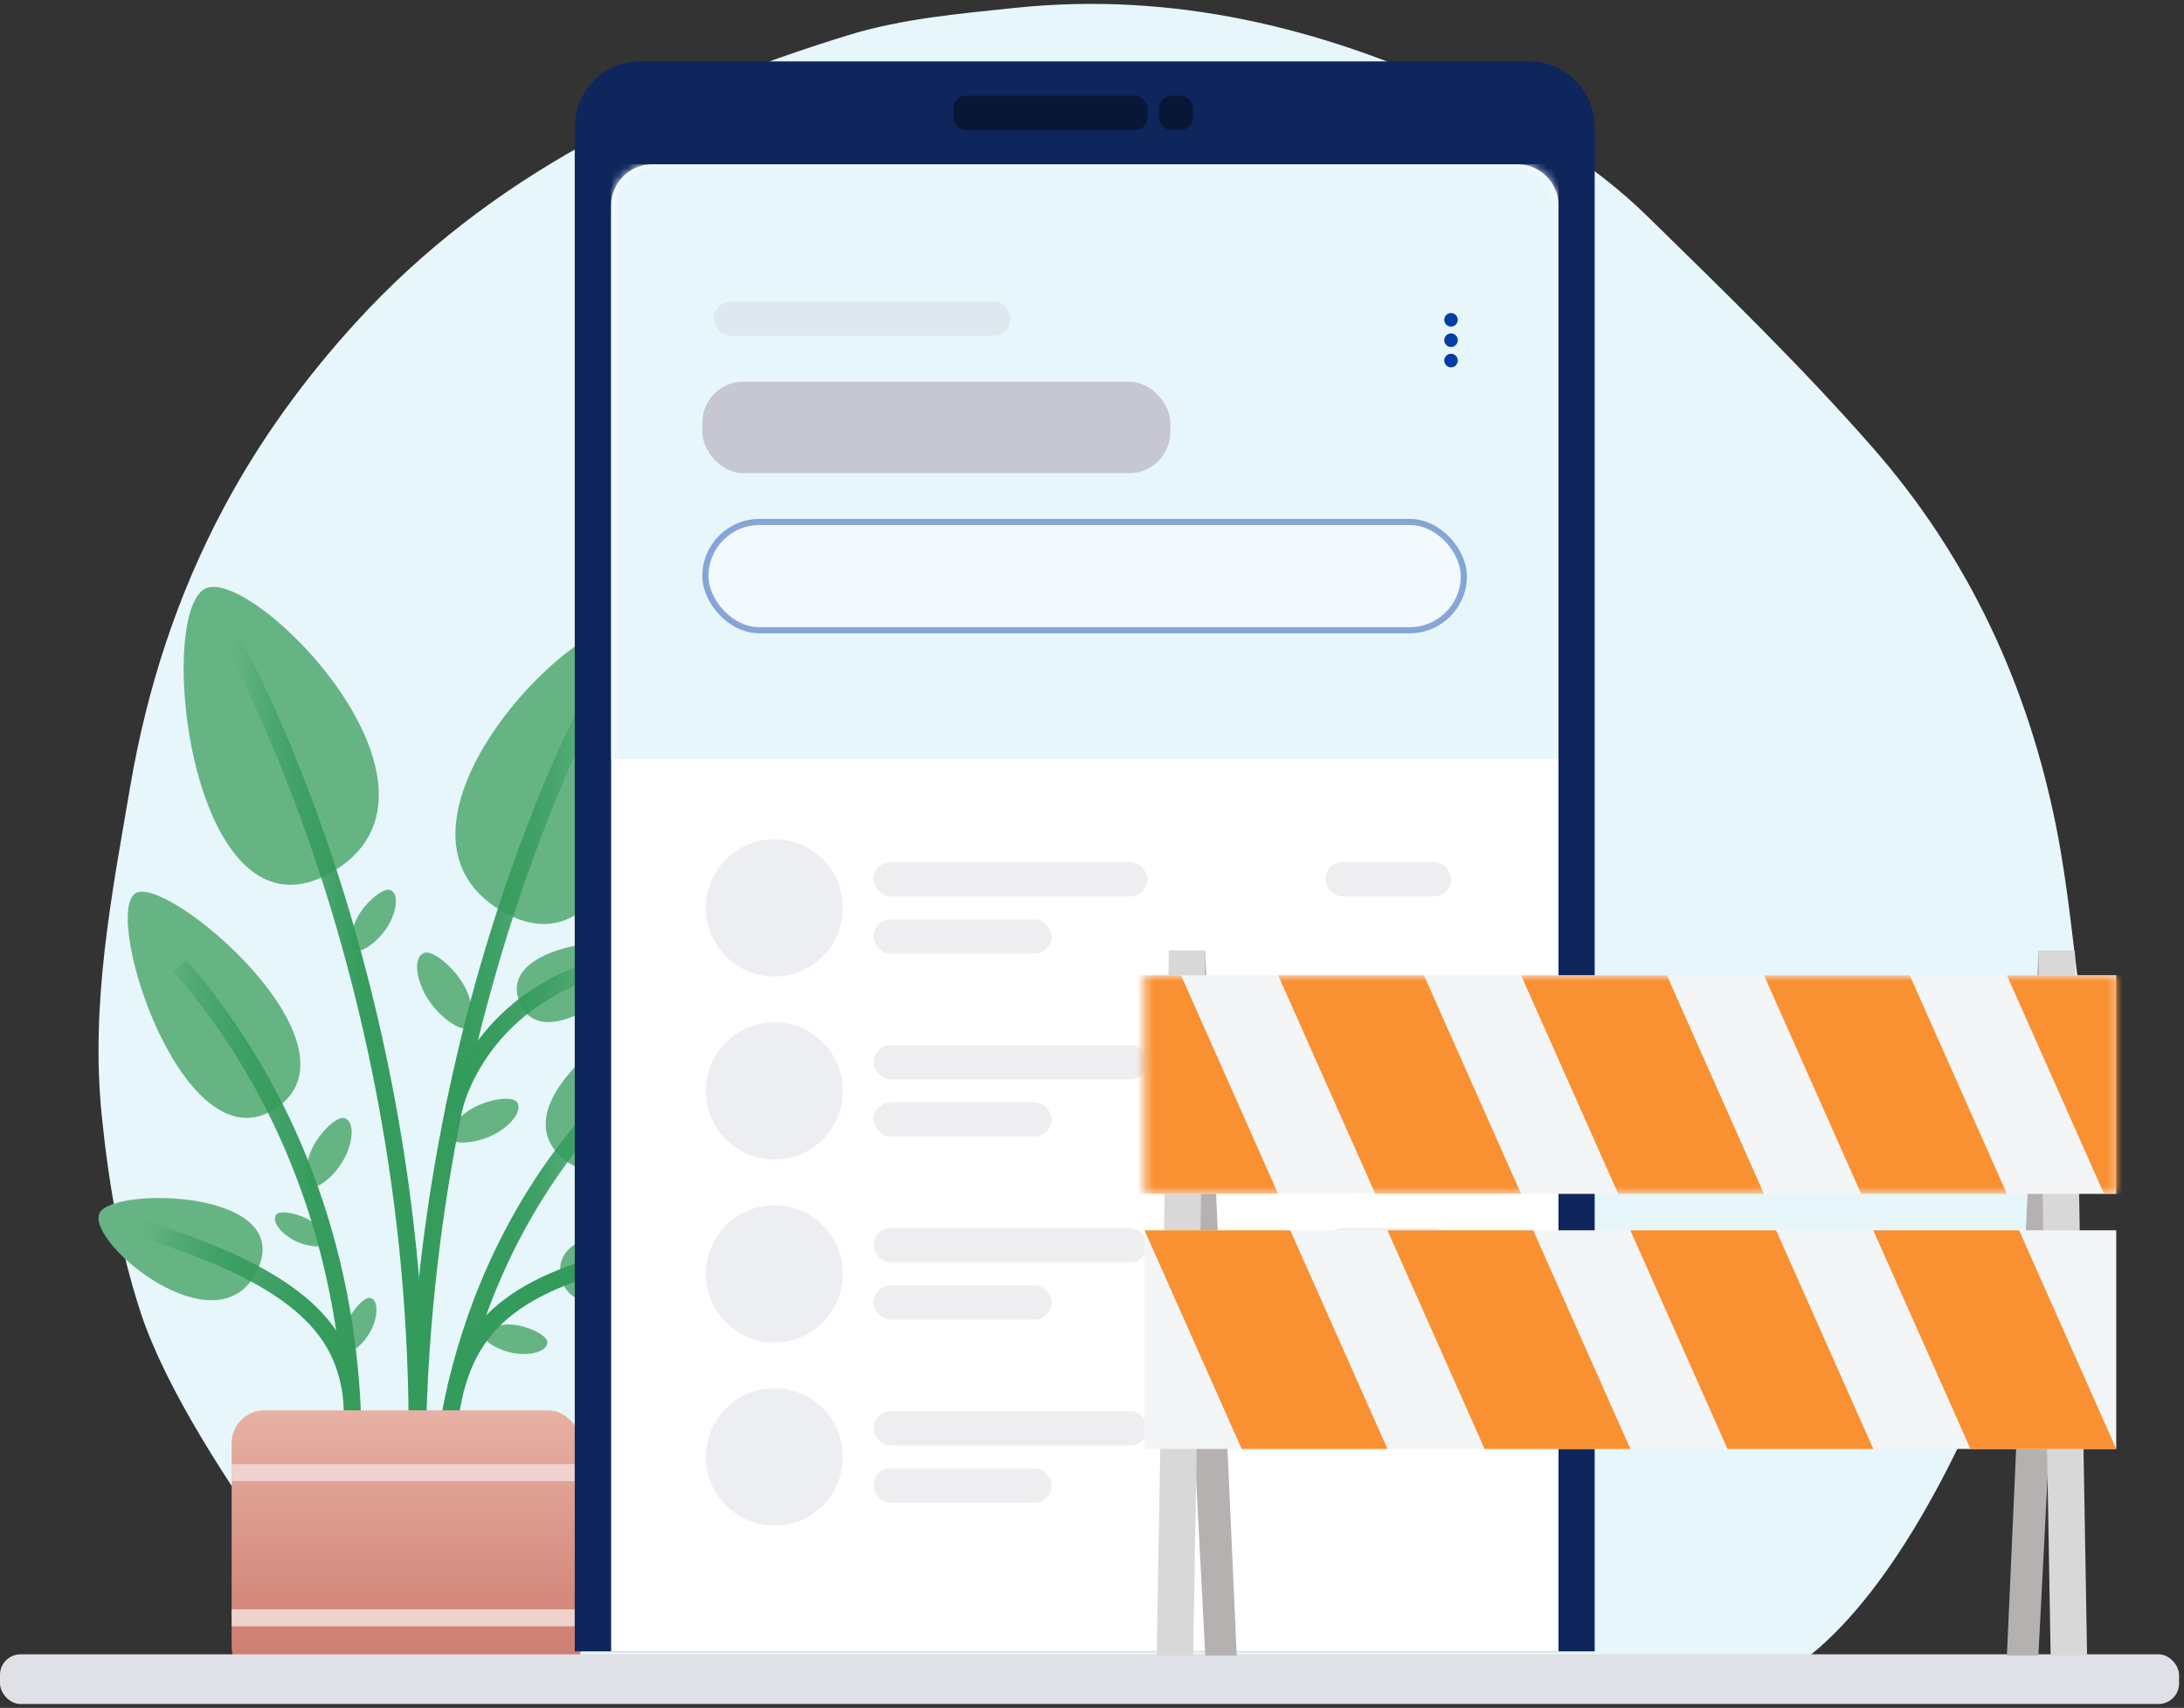 <svg width="266" height="208" viewBox="0 0 266 208" fill="none" xmlns="http://www.w3.org/2000/svg">
<rect x="0" y="0" width="266" height="208" fill="#333333" stroke="none"/>
<path fill-rule="evenodd" clip-rule="evenodd" d="M213.847 205.447C206.35 208.129 47.538 206.773 47.538 206.773C47.538 206.773 23.157 178.169 17.147 159.89C14.588 152.107 13.231 144.082 12.394 135.882C10.998 122.22 13.59 109.06 15.865 95.761C17.906 83.827 21.557 72.537 27.228 61.889C31.617 53.648 37.043 46.177 43.358 39.254C59.718 21.317 80.659 11.275 103.269 4.295C109.796 2.28 116.819 1.668 123.671 0.954C142.794 -1.036 160.832 3.303 178.039 11.354C186.283 15.212 194.13 19.962 200.672 26.364C210.061 35.553 219.52 44.734 228.166 54.607C239.728 67.813 246.989 83.442 250.43 100.677C251.896 108.023 252.531 115.535 253.543 122.972C252.828 146.784 234.572 198.031 213.847 205.447Z" fill="#E7F6FB"/>
<path d="M68.316 140.885C76.596 148.61 89.286 124.285 86.325 121.433C83.571 118.781 59.732 132.877 68.316 140.885Z" fill="#66B484"/>
<path d="M68.378 155.704C70.166 162.785 83.894 154.4 83.282 151.821C82.712 149.421 66.525 148.364 68.378 155.704Z" fill="#66B484"/>
<path d="M53.812 180.919C53.812 180.919 54.184 149.687 80.511 128.011" stroke="url(#paint0_linear_1745_14134)" stroke-width="2.074"/>
<path d="M66.669 163.485C66.687 162.755 64.882 161.735 63.056 161.408C60.484 160.947 58.975 162.135 58.889 162.587C58.766 163.23 60.645 164.524 62.801 164.832C64.647 165.096 66.642 164.596 66.669 163.485Z" fill="#66B484"/>
<path d="M55.516 169.021C57.573 161.727 62.236 155.422 81.412 152.213" stroke="url(#paint1_linear_1745_14134)" stroke-width="2.074"/>
<path d="M42 136.18C41.194 135.873 39.35 137.479 38.267 139.382C36.742 142.062 37.469 144.209 37.938 144.483C38.605 144.872 40.785 143.291 41.976 141.013C42.996 139.064 43.225 136.647 42 136.18Z" fill="#66B484"/>
<path d="M33.632 147.938C34.012 147.408 35.844 147.651 37.32 148.397C39.399 149.45 39.836 151.106 39.655 151.474C39.397 151.997 37.364 151.91 35.663 150.973C34.208 150.17 33.055 148.743 33.632 147.938Z" fill="#66B484"/>
<path d="M45.146 158.079C44.525 157.881 43.201 159.171 42.464 160.652C41.426 162.737 42.065 164.327 42.43 164.513C42.95 164.779 44.528 163.495 45.331 161.726C46.019 160.213 46.09 158.38 45.146 158.079Z" fill="#66B484"/>
<path d="M33.542 135.017C22.374 142.354 12.456 111.534 16.467 108.806C20.198 106.269 45.12 127.41 33.542 135.017Z" fill="#66B484"/>
<path d="M31.25 154.884C26.393 164.563 10.413 151.271 12.128 147.74C13.724 144.457 36.284 144.85 31.25 154.884Z" fill="#66B484"/>
<path d="M42.444 184.469C42.444 184.469 48.229 148.067 21.922 117.614" stroke="url(#paint2_linear_1745_14134)" stroke-width="2.074"/>
<path d="M42.834 170.291C41.893 162.737 37.725 155.72 16.059 149.307" stroke="url(#paint3_linear_1745_14134)" stroke-width="2.074"/>
<path d="M63.311 122.145C66.254 129.146 79.058 118.384 78.027 115.828C77.067 113.45 60.261 114.888 63.311 122.145Z" fill="#66B484"/>
<path d="M61.023 110.904C78.304 121.219 82.814 79.329 76.56 76.439C70.743 73.752 44.086 100.794 61.023 110.904Z" fill="#66B484"/>
<path d="M55.301 134.93C55.301 134.93 58.026 121.984 73.805 117.614" stroke="url(#paint4_linear_1745_14134)" stroke-width="2.074"/>
<path d="M62.967 134.226C62.484 133.511 60.053 133.766 58.074 134.701C55.286 136.017 54.648 138.191 54.874 138.685C55.196 139.387 57.888 139.345 60.171 138.166C62.126 137.157 63.701 135.312 62.967 134.226Z" fill="#66B484"/>
<path d="M51.609 116.069C52.5 115.65 54.736 117.319 56.131 119.39C58.096 122.307 57.454 124.812 56.944 125.163C56.219 125.664 53.603 124.053 52.052 121.564C50.724 119.435 50.256 116.706 51.609 116.069Z" fill="#66B484"/>
<path d="M47.564 108.406C46.844 108.068 45.038 109.416 43.911 111.089C42.324 113.445 42.843 115.468 43.254 115.752C43.84 116.157 45.953 114.855 47.206 112.845C48.279 111.125 48.657 108.921 47.564 108.406Z" fill="#66B484"/>
<path d="M73.26 83.046C73.26 83.046 47.009 128.817 51.263 193.253" stroke="url(#paint5_linear_1745_14134)" stroke-width="2.074"/>
<path d="M40.582 106.126C23.301 116.441 18.791 74.55 25.045 71.661C30.862 68.974 57.519 96.016 40.582 106.126Z" fill="#66B484"/>
<path d="M28.344 78.268C28.344 78.268 54.595 124.039 50.34 188.475" stroke="url(#paint6_linear_1745_14134)" stroke-width="2.074"/>
<rect x="28.215" y="171.757" width="42.546" height="32.857" rx="4" fill="url(#paint7_linear_1745_14134)"/>
<path d="M28.215 179.341H70.761" stroke="#EED2CE" stroke-width="2.074"/>
<path d="M28.215 197.03H70.761" stroke="#EED2CE" stroke-width="2.074"/>
<rect y="201.474" width="265.399" height="6.051" rx="2.5" fill="#DFE1E6"/>
<path d="M70 15.474C70 11.056 73.582 7.474 78 7.474H186.222C190.641 7.474 194.222 11.056 194.222 15.474V201.116H70V15.474Z" fill="#0F265C"/>
<path d="M74.434 25.013C74.434 22.252 76.672 20.013 79.434 20.013H184.818C187.58 20.013 189.818 22.252 189.818 25.013V201.117H74.434V25.013Z" fill="white"/>
<mask id="mask0_1745_14134" style="mask-type:luminance" maskUnits="userSpaceOnUse" x="74" y="20" width="116" height="182">
<path d="M74.434 25.013C74.434 22.252 76.672 20.013 79.434 20.013H184.818C187.58 20.013 189.818 22.252 189.818 25.013V201.117H74.434V25.013Z" fill="white"/>
</mask>
<g mask="url(#mask0_1745_14134)">
<rect x="74.418" y="20.013" width="115.385" height="72.441" fill="#E7F6FB"/>
</g>
<rect x="116.125" y="11.654" width="23.633" height="4.179" rx="1.5" fill="#091737"/>
<rect x="141.148" y="11.654" width="4.171" height="4.179" rx="1.5" fill="#091737"/>
<rect x="85.539" y="46.482" width="56.997" height="11.145" rx="5" fill="#C7C7D1"/>
<rect opacity="0.348" x="106.395" y="104.99" width="33.364" height="4.179" rx="2.09" fill="#CFCFD8"/>
<rect opacity="0.348" x="106.395" y="127.283" width="33.364" height="4.179" rx="2.09" fill="#CFCFD8"/>
<rect opacity="0.348" x="106.395" y="149.572" width="33.364" height="4.179" rx="2.09" fill="#CFCFD8"/>
<rect opacity="0.348" x="106.395" y="171.861" width="33.364" height="4.179" rx="2.09" fill="#CFCFD8"/>
<rect opacity="0.348" x="106.395" y="111.958" width="21.687" height="4.179" rx="2.09" fill="#CFCFD8"/>
<rect opacity="0.348" x="106.395" y="134.248" width="21.687" height="4.179" rx="2.09" fill="#CFCFD8"/>
<rect opacity="0.348" x="106.395" y="156.537" width="21.687" height="4.179" rx="2.09" fill="#CFCFD8"/>
<rect opacity="0.348" x="106.395" y="178.826" width="21.687" height="4.179" rx="2.09" fill="#CFCFD8"/>
<rect opacity="0.348" x="161.445" y="104.99" width="15.292" height="4.179" rx="2.09" fill="#CFCFD8"/>
<rect opacity="0.348" x="161.445" y="127.283" width="15.292" height="4.179" rx="2.09" fill="#CFCFD8"/>
<rect opacity="0.348" x="161.445" y="149.572" width="15.292" height="4.179" rx="2.09" fill="#CFCFD8"/>
<rect opacity="0.348" x="161.445" y="171.861" width="15.292" height="4.179" rx="2.09" fill="#CFCFD8"/>
<g clip-path="url(#clip0_1745_14134)">
<rect opacity="0.442" x="85.914" y="63.572" width="92.372" height="13.181" rx="6.591" fill="white" stroke="#053DA6" stroke-width="0.75"/>
</g>
<ellipse cx="176.727" cy="38.949" rx="0.825" ry="0.827" fill="#053DA6"/>
<ellipse cx="176.727" cy="41.43" rx="0.825" ry="0.827" fill="#053DA6"/>
<ellipse cx="176.727" cy="43.91" rx="0.825" ry="0.827" fill="#053DA6"/>
<ellipse cx="94.318" cy="110.563" rx="8.341" ry="8.359" fill="#ECEEF2"/>
<ellipse cx="94.318" cy="132.852" rx="8.341" ry="8.359" fill="#ECEEF2"/>
<ellipse cx="94.318" cy="155.141" rx="8.341" ry="8.359" fill="#ECEEF2"/>
<ellipse cx="94.318" cy="177.434" rx="8.341" ry="8.359" fill="#ECEEF2"/>
<rect opacity="0.348" x="86.93" y="36.728" width="36.145" height="4.179" rx="2.09" fill="#CFCFD8"/>
<path fill-rule="evenodd" clip-rule="evenodd" d="M248.265 115.814L244.432 201.615H248.265L252.703 115.814H248.265Z" fill="#B5B1B1"/>
<path fill-rule="evenodd" clip-rule="evenodd" d="M146.793 115.814L150.626 201.615H146.793L142.355 115.814H146.793Z" fill="#B5B1B1"/>
<path fill-rule="evenodd" clip-rule="evenodd" d="M248.277 115.814H252.715L254.195 201.615H249.757L248.277 115.814Z" fill="#D8D8D8"/>
<path fill-rule="evenodd" clip-rule="evenodd" d="M146.797 115.814H142.359L140.88 201.615H145.318L146.797 115.814Z" fill="#D8D8D8"/>
<rect x="139.398" y="149.837" width="118.347" height="26.628" fill="#F4F5F7"/>
<path fill-rule="evenodd" clip-rule="evenodd" d="M139.398 149.837L157.15 149.837L168.985 176.465H151.233L139.398 149.837Z" fill="#F99031"/>
<path fill-rule="evenodd" clip-rule="evenodd" d="M168.984 149.837L186.736 149.837L198.571 176.465H180.819L168.984 149.837Z" fill="#F99031"/>
<path fill-rule="evenodd" clip-rule="evenodd" d="M198.57 149.837L216.322 149.837L228.157 176.465H210.405L198.57 149.837Z" fill="#F99031"/>
<path fill-rule="evenodd" clip-rule="evenodd" d="M228.16 149.837L245.912 149.837L257.747 176.465H239.995L228.16 149.837Z" fill="#F99031"/>
<rect x="139.398" y="118.771" width="118.347" height="26.628" fill="#F4F5F7"/>
<mask id="mask1_1745_14134" style="mask-type:luminance" maskUnits="userSpaceOnUse" x="139" y="118" width="119" height="28">
<rect x="139.398" y="118.771" width="118.347" height="26.628" fill="white"/>
</mask>
<g mask="url(#mask1_1745_14134)">
<path fill-rule="evenodd" clip-rule="evenodd" d="M126.086 118.771L143.838 118.771L155.673 145.399H137.921L126.086 118.771Z" fill="#F99031"/>
<path fill-rule="evenodd" clip-rule="evenodd" d="M155.672 118.771L173.424 118.771L185.259 145.399H167.507L155.672 118.771Z" fill="#F99031"/>
<path fill-rule="evenodd" clip-rule="evenodd" d="M185.258 118.771L203.01 118.771L214.844 145.399H197.092L185.258 118.771Z" fill="#F99031"/>
<path fill-rule="evenodd" clip-rule="evenodd" d="M214.844 118.771L232.596 118.771L244.43 145.399H226.678L214.844 118.771Z" fill="#F99031"/>
<path fill-rule="evenodd" clip-rule="evenodd" d="M244.43 118.771L262.182 118.771L274.016 145.399H256.264L244.43 118.771Z" fill="#F99031"/>
</g>
<defs>
<linearGradient id="paint0_linear_1745_14134" x1="54.221" y1="178.266" x2="79.207" y2="178.614" gradientUnits="userSpaceOnUse">
<stop stop-color="#339B5B"/>
<stop offset="0.281" stop-color="#339B5B" stop-opacity="0.985"/>
<stop offset="0.433" stop-color="#339B5B" stop-opacity="0.934"/>
<stop offset="0.553" stop-color="#339B5B" stop-opacity="0.846"/>
<stop offset="0.657" stop-color="#339B5B" stop-opacity="0.721"/>
<stop offset="0.751" stop-color="#339B5B" stop-opacity="0.559"/>
<stop offset="0.836" stop-color="#339B5B" stop-opacity="0.364"/>
<stop offset="0.915" stop-color="#339B5B" stop-opacity="0.133"/>
<stop offset="0.921" stop-color="#339B5B" stop-opacity="0.115"/>
<stop offset="1" stop-color="#339B5B" stop-opacity="0.01"/>
</linearGradient>
<linearGradient id="paint1_linear_1745_14134" x1="92.398" y1="226.869" x2="118.213" y2="226.869" gradientUnits="userSpaceOnUse">
<stop stop-color="#339B5B"/>
<stop offset="0.281" stop-color="#339B5B" stop-opacity="0.985"/>
<stop offset="0.433" stop-color="#339B5B" stop-opacity="0.934"/>
<stop offset="0.553" stop-color="#339B5B" stop-opacity="0.846"/>
<stop offset="0.657" stop-color="#339B5B" stop-opacity="0.721"/>
<stop offset="0.751" stop-color="#339B5B" stop-opacity="0.559"/>
<stop offset="0.836" stop-color="#339B5B" stop-opacity="0.364"/>
<stop offset="0.915" stop-color="#339B5B" stop-opacity="0.133"/>
<stop offset="0.921" stop-color="#339B5B" stop-opacity="0.115"/>
<stop offset="1" stop-color="#339B5B" stop-opacity="0.01"/>
</linearGradient>
<linearGradient id="paint2_linear_1745_14134" x1="47.417" y1="106.296" x2="18.283" y2="105.963" gradientUnits="userSpaceOnUse">
<stop stop-color="#339B5B"/>
<stop offset="0.281" stop-color="#339B5B" stop-opacity="0.985"/>
<stop offset="0.433" stop-color="#339B5B" stop-opacity="0.934"/>
<stop offset="0.553" stop-color="#339B5B" stop-opacity="0.846"/>
<stop offset="0.657" stop-color="#339B5B" stop-opacity="0.721"/>
<stop offset="0.751" stop-color="#339B5B" stop-opacity="0.559"/>
<stop offset="0.836" stop-color="#339B5B" stop-opacity="0.364"/>
<stop offset="0.915" stop-color="#339B5B" stop-opacity="0.133"/>
<stop offset="0.921" stop-color="#339B5B" stop-opacity="0.115"/>
<stop offset="1" stop-color="#339B5B" stop-opacity="0.01"/>
</linearGradient>
<linearGradient id="paint3_linear_1745_14134" x1="46.775" y1="149.65" x2="17.519" y2="144.155" gradientUnits="userSpaceOnUse">
<stop stop-color="#339B5B"/>
<stop offset="0.281" stop-color="#339B5B" stop-opacity="0.985"/>
<stop offset="0.433" stop-color="#339B5B" stop-opacity="0.934"/>
<stop offset="0.553" stop-color="#339B5B" stop-opacity="0.846"/>
<stop offset="0.657" stop-color="#339B5B" stop-opacity="0.721"/>
<stop offset="0.751" stop-color="#339B5B" stop-opacity="0.559"/>
<stop offset="0.836" stop-color="#339B5B" stop-opacity="0.364"/>
<stop offset="0.915" stop-color="#339B5B" stop-opacity="0.133"/>
<stop offset="0.921" stop-color="#339B5B" stop-opacity="0.115"/>
<stop offset="1" stop-color="#339B5B" stop-opacity="0.01"/>
</linearGradient>
<linearGradient id="paint4_linear_1745_14134" x1="54.584" y1="135.08" x2="74.001" y2="135.08" gradientUnits="userSpaceOnUse">
<stop stop-color="#339B5B"/>
<stop offset="0.281" stop-color="#339B5B" stop-opacity="0.985"/>
<stop offset="0.433" stop-color="#339B5B" stop-opacity="0.934"/>
<stop offset="0.553" stop-color="#339B5B" stop-opacity="0.846"/>
<stop offset="0.657" stop-color="#339B5B" stop-opacity="0.721"/>
<stop offset="0.751" stop-color="#339B5B" stop-opacity="0.559"/>
<stop offset="0.836" stop-color="#339B5B" stop-opacity="0.364"/>
<stop offset="0.915" stop-color="#339B5B" stop-opacity="0.133"/>
<stop offset="0.921" stop-color="#339B5B" stop-opacity="0.115"/>
<stop offset="1" stop-color="#339B5B" stop-opacity="0.01"/>
</linearGradient>
<linearGradient id="paint5_linear_1745_14134" x1="50.064" y1="196.451" x2="73.895" y2="196.451" gradientUnits="userSpaceOnUse">
<stop stop-color="#339B5B"/>
<stop offset="0.281" stop-color="#339B5B" stop-opacity="0.985"/>
<stop offset="0.433" stop-color="#339B5B" stop-opacity="0.934"/>
<stop offset="0.553" stop-color="#339B5B" stop-opacity="0.846"/>
<stop offset="0.657" stop-color="#339B5B" stop-opacity="0.721"/>
<stop offset="0.751" stop-color="#339B5B" stop-opacity="0.559"/>
<stop offset="0.836" stop-color="#339B5B" stop-opacity="0.364"/>
<stop offset="0.915" stop-color="#339B5B" stop-opacity="0.133"/>
<stop offset="0.921" stop-color="#339B5B" stop-opacity="0.115"/>
<stop offset="1" stop-color="#339B5B" stop-opacity="0.01"/>
</linearGradient>
<linearGradient id="paint6_linear_1745_14134" x1="51.539" y1="74.754" x2="27.708" y2="74.754" gradientUnits="userSpaceOnUse">
<stop stop-color="#339B5B"/>
<stop offset="0.281" stop-color="#339B5B" stop-opacity="0.985"/>
<stop offset="0.433" stop-color="#339B5B" stop-opacity="0.934"/>
<stop offset="0.553" stop-color="#339B5B" stop-opacity="0.846"/>
<stop offset="0.657" stop-color="#339B5B" stop-opacity="0.721"/>
<stop offset="0.751" stop-color="#339B5B" stop-opacity="0.559"/>
<stop offset="0.836" stop-color="#339B5B" stop-opacity="0.364"/>
<stop offset="0.915" stop-color="#339B5B" stop-opacity="0.133"/>
<stop offset="0.921" stop-color="#339B5B" stop-opacity="0.115"/>
<stop offset="1" stop-color="#339B5B" stop-opacity="0.01"/>
</linearGradient>
<linearGradient id="paint7_linear_1745_14134" x1="28.215" y1="171.757" x2="28.215" y2="204.614" gradientUnits="userSpaceOnUse">
<stop stop-color="#E7B1A4"/>
<stop offset="1" stop-color="#CB796B"/>
</linearGradient>
<clipPath id="clip0_1745_14134">
<rect width="93.142" height="13.931" fill="white" transform="translate(85.539 63.197)"/>
</clipPath>
</defs>
</svg>
